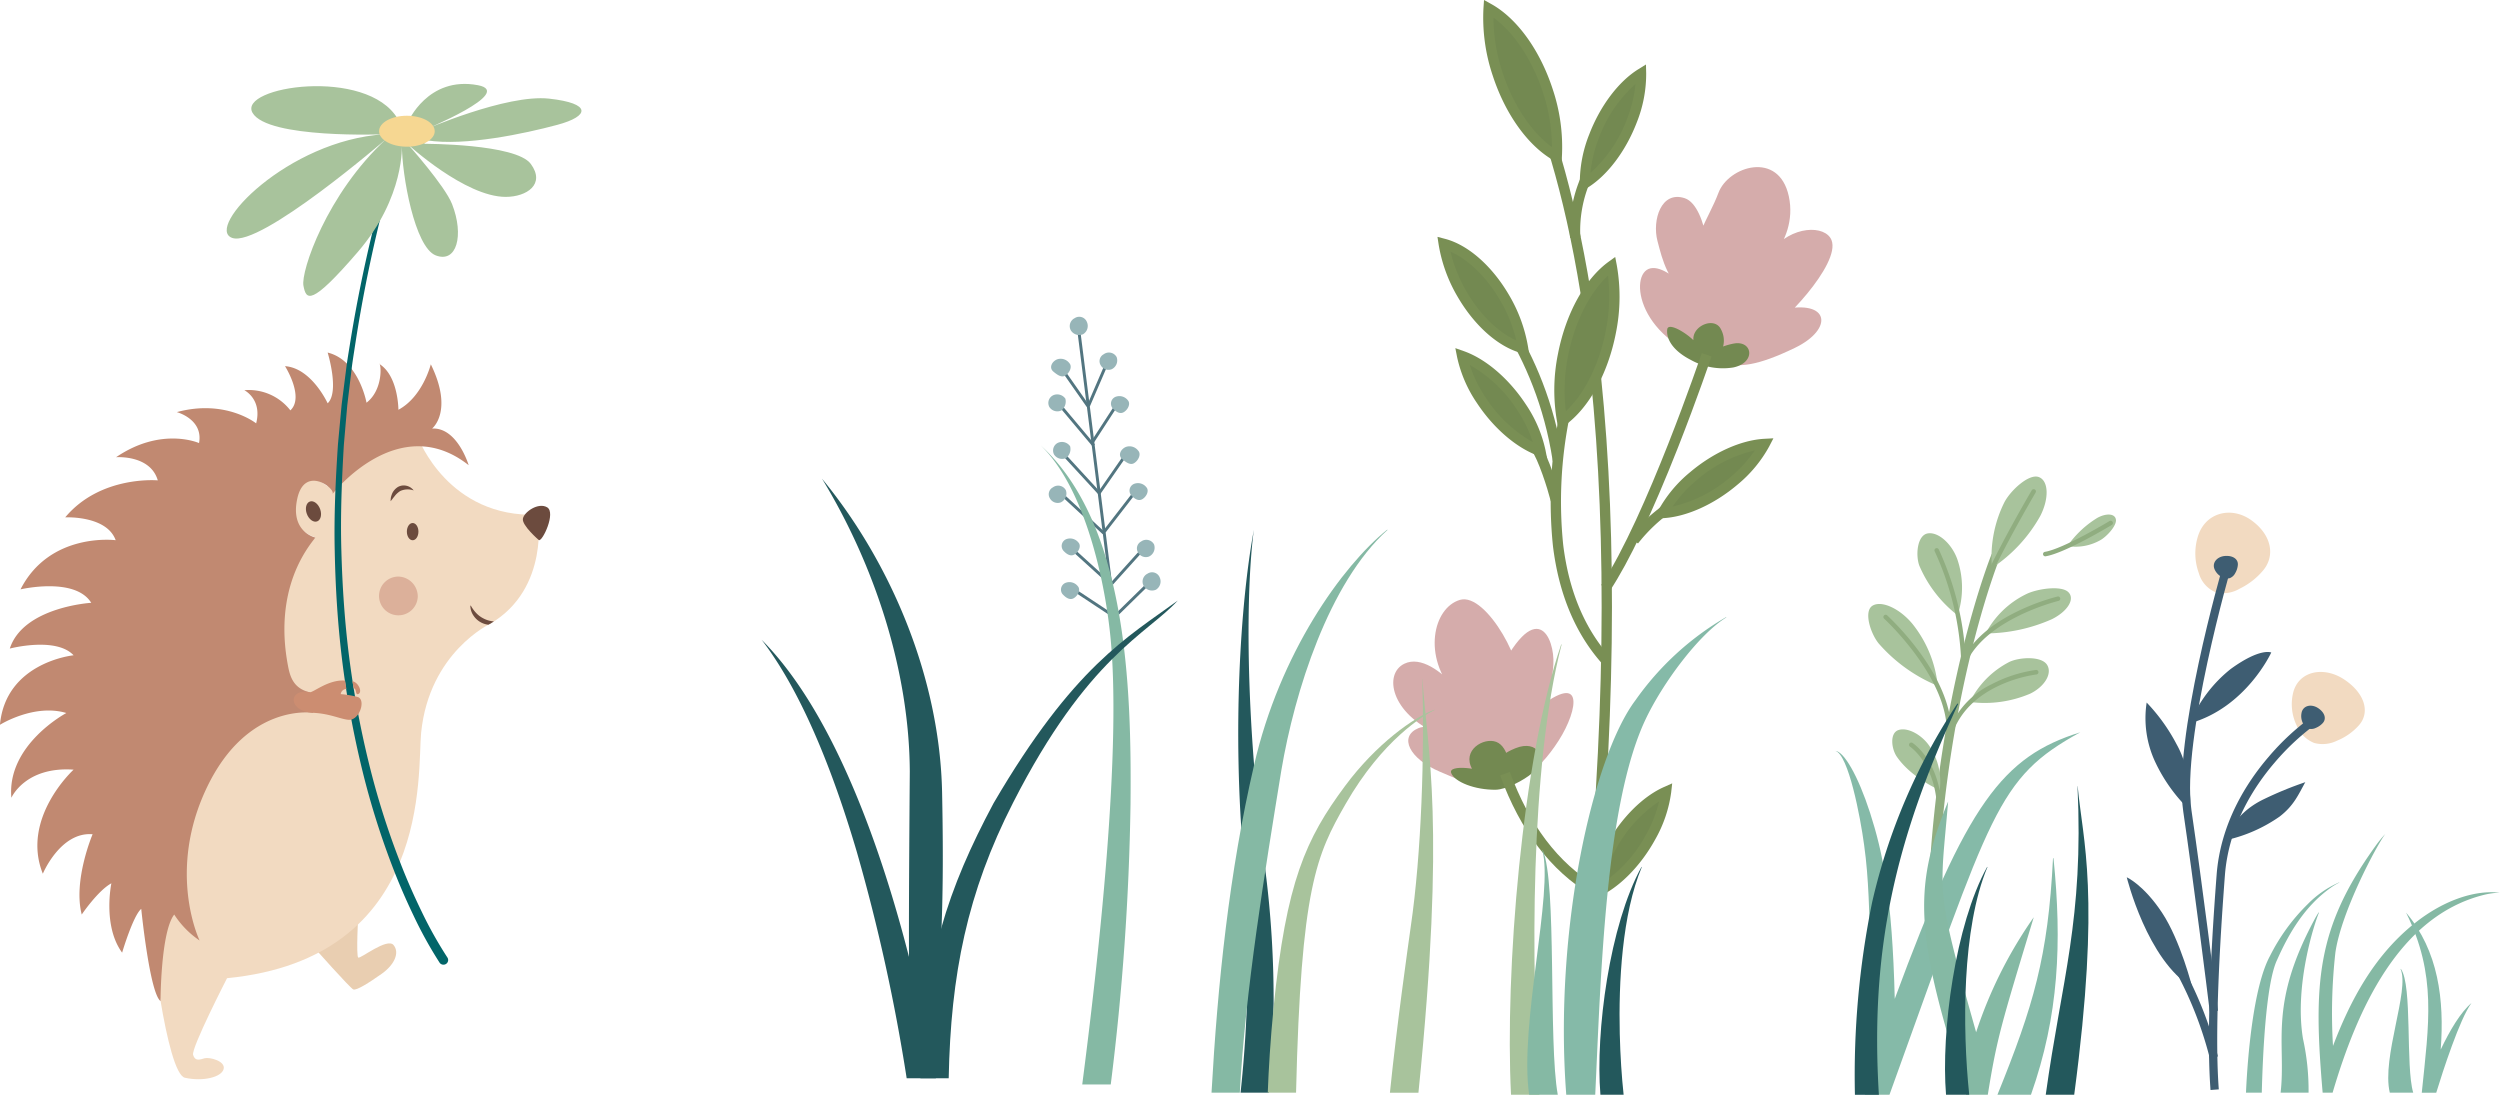 <?xml version="1.0" encoding="UTF-8"?> <svg xmlns="http://www.w3.org/2000/svg" xmlns:xlink="http://www.w3.org/1999/xlink" id="Group_572" data-name="Group 572" width="388.838" height="170.273" viewBox="0 0 388.838 170.273"><defs><clipPath id="clip-path"><rect id="Rectangle_347" data-name="Rectangle 347" width="388.837" height="170.273" fill="none"></rect></clipPath><clipPath id="clip-path-2"><path id="Path_2557" data-name="Path 2557" d="M48.974,69.938c-2.252-1.743-4.645-2.511-5.63,1.954s3.766,6,3.766,6c-8.9,6.069-4.575,21.276-4.117,22.288s-20.3,9.1-21.57,35.158c-.178,3.673,2.533,25.951,5.385,26.579s5.7-.1,6.016-1.361-2.216-1.883-2.955-1.673-1.478.523-1.794-.524,5.278-11.928,5.278-11.928c31.986-3.139,29.579-32.139,30.191-38.193,1.266-12.521,10.767-16.951,10.767-16.951,9.3-5.476,7.39-16.952,7.39-16.952-13.934.558-18.579-11.86-18.579-11.86-.3-.028-.6-.041-.9-.041-6.97,0-13.249,7.505-13.249,7.505" transform="translate(-21.414 -62.433)" fill="none"></path></clipPath></defs><path id="Path_2539" data-name="Path 2539" d="M161.462,106.762l-.456.057-7.539-60.036.457-.057Z" transform="translate(14.049 4.277)" fill="#527580"></path><rect id="Rectangle_336" data-name="Rectangle 336" width="0.46" height="7.039" transform="matrix(0.819, -0.573, 0.573, 0.819, 164.98, 57.515)" fill="#527580"></rect><rect id="Rectangle_337" data-name="Rectangle 337" width="0.46" height="8.483" transform="translate(164.48 62.941) rotate(-40.005)" fill="#527580"></rect><rect id="Rectangle_338" data-name="Rectangle 338" width="0.46" height="8.817" transform="matrix(0.736, -0.677, 0.677, 0.736, 164.862, 70.402)" fill="#527580"></rect><rect id="Rectangle_339" data-name="Rectangle 339" width="0.46" height="8.962" transform="matrix(0.679, -0.734, 0.734, 0.679, 164.929, 76.999)" fill="#527580"></rect><rect id="Rectangle_340" data-name="Rectangle 340" width="0.46" height="7.969" transform="translate(166.713 85.667) rotate(-47.742)" fill="#527580"></rect><rect id="Rectangle_341" data-name="Rectangle 341" width="0.46" height="7.105" transform="matrix(0.552, -0.834, 0.834, 0.552, 167.256, 92.162)" fill="#527580"></rect><rect id="Rectangle_342" data-name="Rectangle 342" width="7.521" height="0.46" transform="matrix(0.396, -0.918, 0.918, 0.396, 169.079, 63.056)" fill="#527580"></rect><path id="Path_2540" data-name="Path 2540" d="M155.9,63.592l-.385-.251,3.816-5.874.385.251Z" transform="translate(14.237 5.261)" fill="#527580"></path><rect id="Rectangle_343" data-name="Rectangle 343" width="7.151" height="0.46" transform="translate(170.707 76.658) rotate(-55.254)" fill="#527580"></rect><rect id="Rectangle_344" data-name="Rectangle 344" width="7.977" height="0.46" transform="matrix(0.612, -0.791, 0.791, 0.612, 171.583, 82.553)" fill="#527580"></rect><rect id="Rectangle_345" data-name="Rectangle 345" width="7.861" height="0.46" transform="matrix(0.669, -0.743, 0.743, 0.669, 172.545, 90.855)" fill="#527580"></rect><rect id="Rectangle_346" data-name="Rectangle 346" width="7.458" height="0.46" transform="translate(173.349 95.614) rotate(-44.425)" fill="#527580"></rect><g id="Group_567" data-name="Group 567"><g id="Group_566" data-name="Group 566" clip-path="url(#clip-path)"><path id="Path_2541" data-name="Path 2541" d="M152.6,47.251a1.528,1.528,0,0,0,1.9.6,1.5,1.5,0,0,0,.6-1.9,1.278,1.278,0,0,0-1.9-.6,1.378,1.378,0,0,0-.6,1.9" transform="translate(13.953 4.133)" fill="#97b5b8"></path><path id="Path_2542" data-name="Path 2542" d="M150.118,53.111c.712.6,1.337.985,1.9.6.634-.417,1.082-1.363.6-1.9a1.692,1.692,0,0,0-1.9-.6c-.821.326-1.315,1.3-.6,1.9" transform="translate(13.711 4.679)" fill="#97b5b8"></path><path id="Path_2543" data-name="Path 2543" d="M156.867,52.226a1.385,1.385,0,0,0,1.677.612,1.52,1.52,0,0,0,.79-1.9,1.366,1.366,0,0,0-2.007-.441,1.211,1.211,0,0,0-.46,1.729" transform="translate(14.342 4.6)" fill="#97b5b8"></path><path id="Path_2544" data-name="Path 2544" d="M158.557,58.324c.574.635,1.22.976,1.805.573.634-.428,1.014-1.3.569-1.806a1.661,1.661,0,0,0-1.807-.573,1.139,1.139,0,0,0-.568,1.807" transform="translate(14.49 5.166)" fill="#97b5b8"></path><path id="Path_2545" data-name="Path 2545" d="M151.437,84.83c.574.635,1.22.976,1.805.573.634-.428,1.014-1.3.569-1.807A1.661,1.661,0,0,0,152,83.023a1.139,1.139,0,0,0-.568,1.807" transform="translate(13.838 7.592)" fill="#97b5b8"></path><path id="Path_2546" data-name="Path 2546" d="M149.628,71.193a1.382,1.382,0,0,0,1.677.611,1.518,1.518,0,0,0,.79-1.9,1.366,1.366,0,0,0-2.007-.441,1.211,1.211,0,0,0-.46,1.729" transform="translate(13.68 6.336)" fill="#97b5b8"></path><path id="Path_2547" data-name="Path 2547" d="M151.527,78.607c.574.635,1.22.976,1.805.573.634-.428,1.014-1.3.569-1.807A1.66,1.66,0,0,0,152.1,76.8a1.139,1.139,0,0,0-.569,1.807" transform="translate(13.847 7.023)" fill="#97b5b8"></path><path id="Path_2548" data-name="Path 2548" d="M149.539,58.153a1.475,1.475,0,0,0,1.882.536,1.776,1.776,0,0,0,.609-1.825,1.542,1.542,0,0,0-1.847-.555,1.324,1.324,0,0,0-.644,1.844" transform="translate(13.674 5.146)" fill="#97b5b8"></path><path id="Path_2549" data-name="Path 2549" d="M162.977,83.659a1.528,1.528,0,0,0,1.9.6,1.5,1.5,0,0,0,.6-1.9,1.278,1.278,0,0,0-1.9-.6,1.378,1.378,0,0,0-.6,1.9" transform="translate(14.903 7.466)" fill="#97b5b8"></path><path id="Path_2550" data-name="Path 2550" d="M159.931,65.585c.712.6,1.337.985,1.9.6.634-.415,1.082-1.363.6-1.9a1.694,1.694,0,0,0-1.9-.6c-.821.327-1.315,1.3-.6,1.9" transform="translate(14.609 5.82)" fill="#97b5b8"></path><path id="Path_2551" data-name="Path 2551" d="M162.193,78.912a1.382,1.382,0,0,0,1.677.611,1.518,1.518,0,0,0,.79-1.9,1.366,1.366,0,0,0-2.007-.441,1.211,1.211,0,0,0-.46,1.729" transform="translate(14.83 7.043)" fill="#97b5b8"></path><path id="Path_2552" data-name="Path 2552" d="M161.2,70.724c.574.635,1.22.976,1.805.573.634-.428,1.014-1.3.569-1.807a1.66,1.66,0,0,0-1.805-.573,1.139,1.139,0,0,0-.569,1.807" transform="translate(14.733 6.301)" fill="#97b5b8"></path><path id="Path_2553" data-name="Path 2553" d="M150.212,64.929a1.475,1.475,0,0,0,1.882.536,1.772,1.772,0,0,0,.609-1.825,1.542,1.542,0,0,0-1.846-.554,1.325,1.325,0,0,0-.645,1.844" transform="translate(13.736 5.766)" fill="#97b5b8"></path><path id="Path_2554" data-name="Path 2554" d="M51.631,130.31s-.351,6.487,0,6.7,4.5-3.139,5.489-1.953.141,3.069-1.829,4.464-3.942,2.65-4.434,2.442-6.193-6.628-6.193-6.628Z" transform="translate(4.089 11.929)" fill="#e9ceb1"></path><path id="Path_2555" data-name="Path 2555" d="M81.7,74.334s1.91,11.475-7.39,16.952c0,0-9.5,4.429-10.767,16.951-.612,6.054,1.794,35.054-30.191,38.193,0,0-5.594,10.883-5.278,11.929s1.056.732,1.794.523,3.272.418,2.956,1.674-3.168,1.988-6.018,1.36-5.561-22.906-5.383-26.578c1.267-26.055,22.027-34.147,21.57-35.159S38.207,83.96,47.11,77.891c0,0-4.75-1.535-3.766-6s3.378-3.7,5.63-1.953c0,0,6.827-8.163,14.145-7.464,0,0,4.645,12.416,18.579,11.859" transform="translate(1.96 5.715)" fill="#f2dac1"></path></g></g><g id="Group_569" data-name="Group 569" transform="translate(23.375 68.148)"><g id="Group_568" data-name="Group 568" clip-path="url(#clip-path-2)"><path id="Path_2556" data-name="Path 2556" d="M71.791,88.758a2.436,2.436,0,0,1-1.505.527,3.183,3.183,0,0,1-1.6-.37,3.219,3.219,0,0,1-1.2-1.1,2.749,2.749,0,0,1-.466-1.5l.065-.033a5.733,5.733,0,0,0,.824,1.143,4.025,4.025,0,0,0,1.116.847,4.115,4.115,0,0,0,2.74.413Z" transform="translate(-17.239 -60.249)" fill="#6c4b3e"></path></g></g><g id="Group_571" data-name="Group 571"><g id="Group_570" data-name="Group 570" clip-path="url(#clip-path)"><path id="Path_2558" data-name="Path 2558" d="M51.745,72.2s10.222-13.065,21.148-4.445c0,0-1.746-5.9-5.687-5.7,0,0,3.389-2.669-.2-9.993,0,0-1.239,5.035-5.039,7.075,0,0,0-5.319-3.009-7.153.335-.2.705,4.008-1.953,6.053,0,0-1.171-6.6-6.044-7.8,0,0,1.879,6.1,0,7.893,0,0-2.479-5.469-6.63-5.778,0,0,3.053,4.815.832,6.878A8.178,8.178,0,0,0,38,56.093s2.812,1.391,1.84,5.158c0,0-4.743-3.813-12.341-1.751,0,0,4.153,1.1,3.459,4.816,0,0-5.828-2.614-12.905,2.2,0,0,5.319-.413,6.488,3.6,0,0-8.907-.81-14.4,5.755,0,0,6.443-.329,7.85,3.552,0,0-10.212-1.332-14.8,7.646,0,0,8.471-1.989,11,2.091,0,0-10.556.629-12.667,7.116,0,0,7.178-1.883,9.922,1.047,0,0-10.556,1.046-11.455,10.812,0,0,5.316-3.336,10.329-1.834,0,0-9.29,4.918-8.551,13.185,0,0,2.13-4.9,9.677-4.375,0,0-8.247,7.531-4.785,16.184,0,0,2.729-6.557,7.741-6.139,0,0-3.061,7.186-1.689,12.487,0,0,2.5-3.706,4.61-4.857,0,0-1.392,6.6,1.67,10.787,0,0,1.708-5.763,2.974-6.81,0,0,1.311,13.087,3,14.342,0,0,.019-10.741,2.13-13.461a14.017,14.017,0,0,0,3.948,4.038s-5.173-10.673,1.161-23.858,16.5-11.554,16.5-11.554.035-3.056-.563-3.2c-2.481-.595-3.026-2.4-3.343-4.073-.569-3.01-2.04-12.242,4.258-19.985,0,0-3.976-.846-2.815-6.078s5.912-1.57,5.489-.732" transform="translate(0 4.598)" fill="#c18971"></path><path id="Path_2559" data-name="Path 2559" d="M77,77.415s-2.657-2.273-2.493-3.326,2.416-2.609,3.784-1.774S77.582,77.6,77,77.415" transform="translate(6.82 6.598)" fill="#6c4b3e"></path><path id="Path_2560" data-name="Path 2560" d="M59.246,69.95a2.8,2.8,0,0,0-2.078.082,3.368,3.368,0,0,0-.773.668c-.108.147-.235.291-.357.445a4.719,4.719,0,0,1-.381.479A3.9,3.9,0,0,1,55.711,71a4.326,4.326,0,0,1,.2-.6,2.344,2.344,0,0,1,.9-1,1.878,1.878,0,0,1,1.375-.165,1.912,1.912,0,0,1,1.061.715" transform="translate(5.095 6.332)" fill="#6c4b3e"></path><path id="Path_2561" data-name="Path 2561" d="M59.773,75.865c0,.74-.4,1.34-.9,1.34s-.9-.6-.9-1.34.4-1.34.9-1.34.9.6.9,1.34" transform="translate(5.308 6.822)" fill="#6c4b3e"></path><path id="Path_2562" data-name="Path 2562" d="M45.8,72.641c.312.853.1,1.71-.468,1.917s-1.287-.32-1.6-1.172-.1-1.71.467-1.917,1.288.32,1.6,1.172" transform="translate(3.99 6.538)" fill="#6c4b3e"></path><path id="Path_2563" data-name="Path 2563" d="M60.031,85.347a3.014,3.014,0,1,1-3.008-3.192,3.1,3.1,0,0,1,3.008,3.192" transform="translate(4.945 7.521)" fill="#dcb09a"></path><path id="Path_2564" data-name="Path 2564" d="M64,148.029a64.284,64.284,0,0,1-4.071-7.369c-1.205-2.516-2.312-5.077-3.3-7.681a124.012,124.012,0,0,1-4.9-15.939,149.211,149.211,0,0,1-2.923-16.394c-.659-5.512-1-11.056-1.107-16.6-.13-5.547.134-11.091.5-16.621l.384-4.139.194-2.068.262-2.062.523-4.124c.2-1.372.433-2.739.649-4.105a227.506,227.506,0,0,1,7.773-32.293.3.3,0,0,1,.367-.191.29.29,0,0,1,.191.362A226.838,226.838,0,0,0,51.014,51.05c-.205,1.364-.431,2.728-.62,4.093l-.493,4.11-.247,2.055-.18,2.061-.355,4.123c-.325,5.506-.552,11.021-.386,16.534.148,5.511.517,11.018,1.209,16.484a148.1,148.1,0,0,0,3.006,16.242A122.725,122.725,0,0,0,57.9,132.5c.991,2.567,2.1,5.088,3.3,7.558a63.177,63.177,0,0,0,4,7.147l.021.032a.721.721,0,0,1-.208,1,.735.735,0,0,1-1.014-.205Z" transform="translate(4.364 1.687)" fill="#026569"></path><path id="Path_2565" data-name="Path 2565" d="M50.21,97.054a1.6,1.6,0,0,1,.779.494c.673.826.463,1.537,0,1.537-.29,0-.167-.976-.584-.9" transform="translate(4.596 8.885)" fill="#cc8d71"></path><path id="Path_2566" data-name="Path 2566" d="M50.044,98.275a.933.933,0,0,0-.882.81,14.606,14.606,0,0,1,2.693.46c1.256.493.2,3.7-1.505,3.532-1.312-.131-2.843-.951-5.462-1.087-4.011-.21-3.888-3.843-.563-3.2.537.1,2.925-2.028,5.524-1.809" transform="translate(3.831 8.877)" fill="#cc8d71"></path><path id="Path_2567" data-name="Path 2567" d="M48.549,99.814a4.506,4.506,0,0,0,2.165.367c1-.159,1-.367,1-.367" transform="translate(4.444 9.137)" fill="#cc8d71"></path><path id="Path_2568" data-name="Path 2568" d="M48.549,100.677a4.506,4.506,0,0,0,2.165.367c1-.159,1-.367,1-.367" transform="translate(4.444 9.216)" fill="#cc8d71"></path><path id="Path_2569" data-name="Path 2569" d="M48.549,101.7a3.9,3.9,0,0,0,1.841.168c1-.159,1-.266,1-.266" transform="translate(4.444 9.301)" fill="#cc8d71"></path><path id="Path_2570" data-name="Path 2570" d="M60.489,17.908s3.062-7.221,10.873-5.755c5.912,1.108-8.445,7.01-8.445,7.01s12.879-5.65,19.529-4.917,6.334,2.72,1.267,4.08-14.356,3.349-20.268,2.407l-.431.538S77.273,21.241,79.6,24.4s-.633,5.128-3.906,5.128c-6.317,0-15.2-8.163-15.2-8.163s5.735,6.413,6.861,9.284c1.9,4.843.739,9.238-2.533,7.982s-5.278-12.452-5.278-17.266c0,0,.527,8.163-6.861,16.742s-8.023,7.43-8.445,5.233S47.821,29.1,57.11,20.525c0,0-19.635,16.951-23.963,15.381S41.8,20.733,56.794,19.792c0,0-18.157.732-20.478-3.349S54.1,9.271,58.9,17.385Z" transform="translate(2.957 1.095)" fill="#a8c39c"></path><path id="Path_2571" data-name="Path 2571" d="M62.669,18.9c0,1.33-1.937,2.407-4.328,2.407s-4.328-1.077-4.328-2.407,1.937-2.407,4.328-2.407,4.328,1.077,4.328,2.407" transform="translate(4.945 1.509)" fill="#f6d792"></path><path id="Path_2572" data-name="Path 2572" d="M224.255,107.368c3.074-4.8,4.248-11.364-4.166-4.261s-1.9,5.616-.247,3.555,3.311-6.522,3.588-11.165c.24-4.011-2.662-11.2-9.085,2.505s1.911,4.342,3.523,1.336-4.8-15.111-8.982-13.85-5.85,8.848-.776,14.516-2.678-7.111-7.866-4.586c-3.242,1.579-2.109,7.718,5.214,10.907s.062-2.18-3.027-.886-1.444,4.756,3.369,6.783,11.685,5.711,18.455-4.854" transform="translate(18.174 7.817)" fill="#d5acab"></path><path id="Path_2573" data-name="Path 2573" d="M246.358,54.322c2.837.659,5.551.43,11.4-2.388,6.107-2.943,5.428-7.618-1.966-5.957s-4.615,4.123-2.509,3.448,11.665-10.512,10.192-14.254c-.931-2.361-6.223-2.4-9.5,1.82s4.515-.989,2.858-8.638c-1.558-7.189-9.412-4.653-10.945-.539s-4.657,7.871-2.7,10.743,1.163-8.684-2.54-9.908-5.079,3.453-4.249,6.637,1.555,6.161,5.159,9.236-2.737-5.7-6.227-4.97S233.2,51.264,246.358,54.322" transform="translate(21.392 2.18)" fill="#d5acab"></path><path id="Path_2574" data-name="Path 2574" d="M219.341,110.618c2.572-2.216.97-5.332-2.56-3.907s-2.752,2.811-1.683,3.568.893-3.248-.965-4.388c-1.768-1.087-5.363.718-4.335,3.528.813,2.222,3.063,2.2,2.434,1.305s-5.988-1.551-5.447-.155,3.7,2.632,6.9,2.6c1.654-.019,4.455-1.515,5.651-2.548" transform="translate(18.927 9.664)" fill="#738951"></path><path id="Path_2575" data-name="Path 2575" d="M247.842,52.938c3.324-.691,3.081-3.808.608-3.777-.992.012-4.314,1.012-4,2.013.389,1.25,3.01-1.471,1.417-4.28-1.025-1.805-4.2-.492-4.236,1.55-.038,2.364.838,2.318.691,1.239s-4.593-4.145-4.758-2.656.875,3.323,3.729,4.77a10.2,10.2,0,0,0,6.553,1.141" transform="translate(21.746 4.215)" fill="#738951"></path><path id="Path_2576" data-name="Path 2576" d="M227.153,142.6l-1.6-.164c3.426-33.41,3.831-63.269,1.2-88.748l1.6-.165c2.639,25.588,2.233,55.557-1.2,89.077" transform="translate(20.648 4.9)" fill="#798f54"></path><path id="Path_2577" data-name="Path 2577" d="M226.482,45.619C221.156,12.688,211.692,2.445,211.6,2.346l1.162-1.108c.4.421,9.9,10.706,15.308,44.125Z" transform="translate(19.37 0.113)" fill="#798f54"></path><path id="Path_2578" data-name="Path 2578" d="M213.529,11.44c1.977,6.035,5.521,10.723,9.194,12.758a27.479,27.479,0,0,0-1.411-10.236c-1.974-6.035-5.519-10.724-9.193-12.758a27.455,27.455,0,0,0,1.41,10.237" transform="translate(19.414 0.11)" fill="#738951"></path><path id="Path_2579" data-name="Path 2579" d="M223.507,25.622l-1.1-.611c-4.009-2.221-7.586-7.158-9.568-13.21v0A28.231,28.231,0,0,1,211.385,1.26L211.471,0l1.1.611c4.011,2.219,7.588,7.157,9.567,13.21a28.249,28.249,0,0,1,1.45,10.539ZM214.36,11.3c1.636,5,4.51,9.3,7.679,11.579a27.5,27.5,0,0,0-1.422-8.558c-1.634-5-4.508-9.294-7.678-11.579A27.476,27.476,0,0,0,214.36,11.3" transform="translate(19.346 0)" fill="#798f54"></path><path id="Path_2580" data-name="Path 2580" d="M223.722,34.735a20.931,20.931,0,0,1,1.967-10.057l1.475.634a19.381,19.381,0,0,0-1.841,9.29Z" transform="translate(20.475 2.259)" fill="#798f54"></path><path id="Path_2581" data-name="Path 2581" d="M233.157,17.781c-1.682,4.4-4.495,8-7.312,9.756a19.526,19.526,0,0,1,1.406-7.295c1.682-4.4,4.493-8.005,7.312-9.756a19.547,19.547,0,0,1-1.406,7.295" transform="translate(20.674 0.96)" fill="#738951"></path><path id="Path_2582" data-name="Path 2582" d="M225.143,29.082l-.034-1.4a20.323,20.323,0,0,1,1.458-7.6c1.7-4.438,4.551-8.234,7.638-10.151l1.193-.741.034,1.4a20.353,20.353,0,0,1-1.458,7.6c-1.7,4.436-4.551,8.231-7.639,10.151Zm8.63-16.862a21.1,21.1,0,0,0-5.706,8.429,20.2,20.2,0,0,0-1.3,5.393,21.088,21.088,0,0,0,5.706-8.428,20.237,20.237,0,0,0,1.3-5.394" transform="translate(20.607 0.841)" fill="#798f54"></path><path id="Path_2583" data-name="Path 2583" d="M229.127,99.941c-4.265-4.7-6.894-10.923-7.815-18.486a67.841,67.841,0,0,1,1-20.374,114.609,114.609,0,0,1,7.087-23.3l1.464.66A112.954,112.954,0,0,0,223.887,61.4a66.223,66.223,0,0,0-.98,19.872c.882,7.219,3.375,13.137,7.409,17.586Z" transform="translate(20.225 3.458)" fill="#798f54"></path><path id="Path_2584" data-name="Path 2584" d="M227.878,129.093c-6.244-3.734-10.994-9.975-14.118-18.55l1.509-.55c3,8.219,7.514,14.182,13.434,17.721Z" transform="translate(19.568 10.069)" fill="#798f54"></path><path id="Path_2585" data-name="Path 2585" d="M230.188,48.217c-1.219,6.232-4.161,11.321-7.558,13.792a27.453,27.453,0,0,1,.144-10.331c1.219-6.232,4.161-11.323,7.556-13.791a27.445,27.445,0,0,1-.142,10.33" transform="translate(20.342 3.468)" fill="#738951"></path><path id="Path_2586" data-name="Path 2586" d="M222.149,63.519l-.239-1.24a28.226,28.226,0,0,1,.144-10.638c1.223-6.251,4.165-11.591,7.872-14.286l1.021-.742.239,1.24a28.235,28.235,0,0,1-.142,10.636h0c-1.224,6.249-4.166,11.59-7.873,14.286Zm7.678-24c-2.864,2.655-5.187,7.273-6.2,12.434a27.522,27.522,0,0,0-.36,8.667c2.865-2.656,5.189-7.274,6.2-12.435a27.481,27.481,0,0,0,.359-8.666" transform="translate(20.274 3.352)" fill="#798f54"></path><path id="Path_2587" data-name="Path 2587" d="M221.236,72.187c-.58-2.24-1.924-6.414-3.064-8.079L219.5,63.2c1.415,2.064,2.858,6.9,3.294,8.584Z" transform="translate(19.972 5.786)" fill="#798f54"></path><path id="Path_2588" data-name="Path 2588" d="M211.279,57.553c2.588,3.94,6.108,6.854,9.236,7.961a19.576,19.576,0,0,0-2.94-6.823c-2.587-3.94-6.105-6.855-9.233-7.961a19.547,19.547,0,0,0,2.937,6.823" transform="translate(19.072 4.644)" fill="#738951"></path><path id="Path_2589" data-name="Path 2589" d="M221.661,66.842l-1.325-.469c-3.429-1.214-7.032-4.308-9.638-8.277a20.338,20.338,0,0,1-3.055-7.11l-.269-1.379,1.324.468c3.426,1.211,7.03,4.305,9.638,8.276a20.391,20.391,0,0,1,3.055,7.11ZM209.614,52.226a20.249,20.249,0,0,0,2.425,4.989,21.093,21.093,0,0,0,7.38,7.007,20.226,20.226,0,0,0-2.425-4.988,21.085,21.085,0,0,0-7.38-7.008" transform="translate(18.984 4.541)" fill="#798f54"></path><path id="Path_2590" data-name="Path 2590" d="M222.7,68.52c-2.614-17.134-12.213-27.479-16.312-31.9-.406-.438-.756-.815-1.047-1.142l1.2-1.068c.279.314.624.687,1.025,1.118,4.2,4.526,14.033,15.123,16.721,32.745Z" transform="translate(18.797 3.15)" fill="#798f54"></path><path id="Path_2591" data-name="Path 2591" d="M208.644,42.688c2.608,4.437,6.2,7.447,9.408,8.287a22.694,22.694,0,0,0-2.918-7.944c-2.609-4.436-6.195-7.447-9.409-8.287a22.733,22.733,0,0,0,2.919,7.944" transform="translate(18.833 3.181)" fill="#738951"></path><path id="Path_2592" data-name="Path 2592" d="M219.111,52.152l-1.181-.309c-3.558-.931-7.259-4.168-9.9-8.657a23.514,23.514,0,0,1-3.02-8.23l-.184-1.206,1.181.309c3.557.929,7.258,4.165,9.9,8.656a23.507,23.507,0,0,1,3.02,8.23Zm-12.255-16.1a22.572,22.572,0,0,0,2.561,6.322c2.074,3.529,4.92,6.279,7.667,7.478a22.566,22.566,0,0,0-2.561-6.323c-2.076-3.529-4.922-6.279-7.667-7.477" transform="translate(18.751 3.09)" fill="#798f54"></path><path id="Path_2593" data-name="Path 2593" d="M229.506,87.27l-1.34-.885c6.978-10.565,15.541-35.811,15.627-36.065l1.522.513c-.021.064-2.192,6.476-5.2,14.122-4.055,10.291-7.622,17.8-10.6,22.314" transform="translate(20.887 4.607)" fill="#798f54"></path><path id="Path_2594" data-name="Path 2594" d="M233.517,77.961l-1.351-.868c1.073-1.669,3.03-3.366,5.639-5.4l.988,1.266a24.886,24.886,0,0,0-5.275,5" transform="translate(21.253 6.563)" fill="#798f54"></path><path id="Path_2595" data-name="Path 2595" d="M248.036,68.973c-3.6,3.049-7.795,4.849-11.106,5.028a19.532,19.532,0,0,1,4.744-5.716c3.6-3.047,7.8-4.849,11.108-5.025a19.5,19.5,0,0,1-4.745,5.714" transform="translate(21.69 5.791)" fill="#738951"></path><path id="Path_2596" data-name="Path 2596" d="M235.683,74.953l.648-1.248a20.326,20.326,0,0,1,4.938-5.959c3.625-3.072,7.955-5.021,11.583-5.215l1.4-.075-.646,1.247a20.3,20.3,0,0,1-4.939,5.958c-3.622,3.071-7.952,5.021-11.582,5.216Zm15.684-10.617a21.1,21.1,0,0,0-9.061,4.636,20.229,20.229,0,0,0-3.734,4.1,21.1,21.1,0,0,0,9.059-4.637h0a20.191,20.191,0,0,0,3.735-4.1" transform="translate(21.575 5.717)" fill="#798f54"></path><path id="Path_2597" data-name="Path 2597" d="M229.737,121.482c2.27-4.131,5.551-7.312,8.58-8.661a19.544,19.544,0,0,1-2.39,7.033c-2.271,4.13-5.55,7.313-8.582,8.661a19.532,19.532,0,0,1,2.393-7.033" transform="translate(20.812 10.328)" fill="#738951"></path><path id="Path_2598" data-name="Path 2598" d="M226.467,129.929l.159-1.4a20.352,20.352,0,0,1,2.487-7.329c2.287-4.161,5.636-7.528,8.957-9.007l1.284-.572-.159,1.4a20.315,20.315,0,0,1-2.485,7.329c-2.289,4.163-5.638,7.531-8.959,9.007Zm10.86-15.515a21.079,21.079,0,0,0-6.806,7.565h0a20.238,20.238,0,0,0-2.026,5.163,21.076,21.076,0,0,0,6.808-7.565,20.187,20.187,0,0,0,2.025-5.163" transform="translate(20.732 10.219)" fill="#798f54"></path><path id="Path_2599" data-name="Path 2599" d="M294.586,78.225a7.869,7.869,0,0,0,5.1-.911c.977-.533,2.566-2.228,2.448-3.189s-1.463-1.066-2.884-.295a15.613,15.613,0,0,0-4.667,4.4" transform="translate(26.968 6.712)" fill="#a8c39c"></path><path id="Path_2600" data-name="Path 2600" d="M275.477,128.922a.7.7,0,0,0,.859-.639c.112-1.81.247-3.616.4-5.37,2.322-26.436,9.039-43.105,9.107-43.271a.7.7,0,0,0-1.295-.534c-.069.165-6.883,17.215-9.208,43.683-.154,1.766-.289,3.585-.4,5.406a.7.7,0,0,0,.539.725" transform="translate(25.169 7.202)" fill="#90ad80"></path><path id="Path_2601" data-name="Path 2601" d="M283.847,82.128a19.137,19.137,0,0,1,1.923-10.212c.943-1.827,3.824-4.516,5.367-3.93s1.594,3.386.22,6.049a23.278,23.278,0,0,1-7.511,8.093" transform="translate(25.977 6.216)" fill="#a8c39c"></path><path id="Path_2602" data-name="Path 2602" d="M282.936,90.846a14.111,14.111,0,0,1,6.3-6.106c1.66-.834,5.438-1.4,6.548-.327s-.106,3-2.526,4.213a25.7,25.7,0,0,1-10.327,2.22" transform="translate(25.901 7.673)" fill="#a8c39c"></path><path id="Path_2603" data-name="Path 2603" d="M280.681,100.6a14.02,14.02,0,0,1,6.139-6.226c1.554-.749,4.961-.945,5.857.416s-.36,3.425-2.614,4.518a18.056,18.056,0,0,1-9.382,1.292" transform="translate(25.695 8.585)" fill="#a8c39c"></path><path id="Path_2604" data-name="Path 2604" d="M279.46,88.739a19.309,19.309,0,0,1-5.954-7.73c-.6-1.653-.317-4.723,1.314-5s3.718,1.589,4.59,3.989a13.654,13.654,0,0,1,.05,8.744" transform="translate(25.011 6.955)" fill="#a8c39c"></path><path id="Path_2605" data-name="Path 2605" d="M277.014,98.792a24.674,24.674,0,0,1-9.193-6.6c-1.3-1.615-2.372-5.074-.9-5.894s4.319.579,6.22,2.931a18.325,18.325,0,0,1,3.877,9.565" transform="translate(24.37 7.879)" fill="#a8c39c"></path><path id="Path_2606" data-name="Path 2606" d="M277.011,113.37s-4.39-1.862-6.678-5.2c-.831-1.209-1.132-3.672.267-4.137s3.586.7,4.791,2.456a9.944,9.944,0,0,1,1.62,6.88" transform="translate(24.683 9.514)" fill="#a8c39c"></path><path id="Path_2607" data-name="Path 2607" d="M277.194,109.174a.474.474,0,0,0,.057.009.351.351,0,0,0,.373-.326c.315-4.661,2.714-8.211,7.126-10.551a20.864,20.864,0,0,1,6.637-2.143.35.35,0,1,0-.076-.7,21.12,21.12,0,0,0-6.868,2.21,13.211,13.211,0,0,0-7.517,11.133.351.351,0,0,0,.27.365" transform="translate(25.351 8.739)" fill="#90ad80"></path><path id="Path_2608" data-name="Path 2608" d="M280.1,96.787a.33.33,0,0,0,.087.009.349.349,0,0,0,.343-.357A45.638,45.638,0,0,0,276.3,78.28a.35.35,0,0,0-.621.322,44.94,44.94,0,0,1,4.146,17.851.353.353,0,0,0,.271.334" transform="translate(25.233 7.149)" fill="#90ad80"></path><path id="Path_2609" data-name="Path 2609" d="M279.3,97.24a.351.351,0,0,0,.421-.261c1.894-8.1,14.782-11.27,14.912-11.3a.35.35,0,1,0-.163-.681,34.319,34.319,0,0,0-6.928,2.656c-4.735,2.455-7.676,5.625-8.5,9.168a.35.35,0,0,0,.262.42" transform="translate(25.543 7.78)" fill="#90ad80"></path><path id="Path_2610" data-name="Path 2610" d="M278.494,106.658a.371.371,0,0,0,.062.009.35.35,0,0,0,.367-.333c.124-2.626-.613-6.976-4.833-12.787a42.934,42.934,0,0,0-5.136-5.859.35.35,0,1,0-.472.518c.1.093,10.156,9.352,9.741,18.095a.35.35,0,0,0,.271.358" transform="translate(24.567 8.019)" fill="#90ad80"></path><path id="Path_2611" data-name="Path 2611" d="M276.654,117.589a.308.308,0,0,0,.071.009.35.35,0,0,0,.359-.341c.217-8.205-4.327-11.268-4.52-11.395a.35.35,0,0,0-.384.586c.055.036,4.411,3.008,4.2,10.79a.35.35,0,0,0,.27.35" transform="translate(24.902 9.686)" fill="#90ad80"></path><path id="Path_2612" data-name="Path 2612" d="M281.89,87.552a.351.351,0,0,0,.421-.261c.986-4.22,8.457-16.956,8.533-17.085a.35.35,0,0,0-.6-.355c-.31.527-7.6,12.957-8.612,17.28a.35.35,0,0,0,.262.42" transform="translate(25.781 6.379)" fill="#90ad80"></path><path id="Path_2613" data-name="Path 2613" d="M291.386,79.727a.363.363,0,0,0,.138,0c3.025-.5,9.978-4.689,10.271-4.867a.351.351,0,1,0-.362-.6c-.071.044-7.131,4.294-10.025,4.777a.35.35,0,0,0-.022.687" transform="translate(26.65 6.794)" fill="#90ad80"></path><path id="Path_2614" data-name="Path 2614" d="M162.26,119.284a395.219,395.219,0,0,1-3.075,43.574h-4.433c2.318-17.95,6.387-52.883,4.247-70.875-1.034-8.97-4.207-22.26-10.7-28.508,13.426,12.262,14.129,37.6,13.962,55.808" transform="translate(13.576 5.811)" fill="#85b9a4"></path><path id="Path_2615" data-name="Path 2615" d="M135.625,161.462h-4.54a287.242,287.242,0,0,0-7.719-35.083v-.005c-3.153-10.719-8.014-24.209-14.838-33.109,11.533,11.567,18.9,33.6,22.914,49.32,0-3.727-.038-7.166.128-28.821-.071-15.606-5.427-32.051-13.649-45.548C128.739,81.382,136.241,99.33,136.594,117c.454,22.495-.615,25.358-.969,44.464" transform="translate(9.935 6.245)" fill="#23585c"></path><path id="Path_2616" data-name="Path 2616" d="M181.932,149.85c-.046,4.171-.275,8.529-.716,13.191H176.8a194.264,194.264,0,0,0,.431-36.977c-1.66-19.089-.518-38.978,1.638-50.57-1.177,8.715-1.478,28.261,1.7,52.269a159.116,159.116,0,0,1,1.367,22.087" transform="translate(16.152 6.911)" fill="#23585c"></path><path id="Path_2617" data-name="Path 2617" d="M199.994,75.522c-9.143,8.28-14.434,25.158-16.5,37.366-2.537,15.57-5.633,34.486-6.463,50.155h-4.4c.944-16.907,2.762-34.377,6.615-50.935,3.987-17.439,13.713-30.994,20.711-36.637Z" transform="translate(15.803 6.909)" fill="#85b9a4"></path><path id="Path_2618" data-name="Path 2618" d="M223.194,91.835c-4.957,19.092-4.732,50.437-3.463,70.032h-4.409c-.959-19.05,1.694-52.123,7.808-70.05Z" transform="translate(19.694 8.405)" fill="#a8c39c"></path><path id="Path_2619" data-name="Path 2619" d="M202.484,161.1h-4.433c1.088-10.659,2.793-22.6,3.234-25.78,1.694-11.533,2.154-27.088,1.8-38.583.016,0,.021-.024.021,0,.767,11.291,3.665,22.142-.619,64.359" transform="translate(18.13 8.855)" fill="#a8c39c"></path><path id="Path_2620" data-name="Path 2620" d="M295.932,160.018H291.5c2.465-17.869,5.917-27.189,4.941-47.991.021,0,.025-.016.025,0,.771,8.558,3.633,16.574-.538,47.986" transform="translate(26.685 10.255)" fill="#23585c"></path><path id="Path_2621" data-name="Path 2621" d="M248.1,87.987c-4.166,2.55-9.875,10.108-12.632,16.012-6.186,13.245-6.889,39.978-7.752,58.225h-4.506c-1.965-25.725,4.166-52.6,10.755-61.351a44.633,44.633,0,0,1,14.107-12.94Z" transform="translate(20.399 8.05)" fill="#85baa8"></path><path id="Path_2622" data-name="Path 2622" d="M299.618,104.342c-13.077,7.183-13.687,12.208-29.68,56.379h-3.82c.622-10.422,1.178-24.434.318-34.855-.1-1.279-.254-2.63-.44-3.99-.588-4.4-2.452-14.089-4.476-14.642,1.318.08,3.524,3.836,5.391,9.608,1.994,6.192,3.457,13.111,3.849,28.96,11.216-30.381,16.779-37.691,28.859-41.46" transform="translate(23.941 9.552)" fill="#85baa8"></path><path id="Path_2623" data-name="Path 2623" d="M289.83,159.079h-5.213c5.6-13.835,7.872-21.41,8.644-36.795l.075,0c1.334,13.144.843,24.471-3.506,36.8" transform="translate(26.055 11.194)" fill="#85baa8"></path><path id="Path_2624" data-name="Path 2624" d="M291.223,132.209c-5.115,16.849-5.716,18.759-7.149,27.609h-3.362c-7.725-24.24-8.53-31.8-2.806-45.611-1.249,14.909-2.092,13.024,4.352,35.889a68.056,68.056,0,0,1,8.965-17.887" transform="translate(25.099 10.455)" fill="#85b9a4"></path><path id="Path_2625" data-name="Path 2625" d="M268.041,161.1h-3.728a134.553,134.553,0,0,1,2.68-29.953,93.519,93.519,0,0,1,13.256-30.9l.125.058c-9.872,21.295-13.712,38.371-12.333,60.8" transform="translate(24.193 9.176)" fill="#23585c"></path><path id="Path_2626" data-name="Path 2626" d="M358.593,127.963a11.857,11.857,0,0,0-2.6.369c-13.115,3.349-19.6,17.729-23.434,30.743H331.01c-1.466-16.986-.979-25.561,8.152-38.273a19.153,19.153,0,0,1,1.6-1.981c-1.343,1.761-6.818,12.017-7.763,18.4a84.749,84.749,0,0,0-.38,14.58c2.731-7.168,6.341-13.827,12.279-18.737.123-.1.246-.2.373-.3,4.785-3.824,9.677-5.226,13.322-4.794" transform="translate(30.244 10.877)" fill="#85b9a4"></path><path id="Path_2627" data-name="Path 2627" d="M328.452,149.687a37.191,37.191,0,0,1,.863,8.363h-4.349c.885-7.771-1.94-13.474,5.225-26.852a13.457,13.457,0,0,1,.691-1.185l.053.034c-.6,1.338-3.895,11.225-2.484,19.64" transform="translate(29.749 11.902)" fill="#85baa8"></path><path id="Path_2628" data-name="Path 2628" d="M353.019,144.1c-1.8,2.389-4.476,10.659-5.484,13.953h-2.25c1.1-10.767,2.361-18.28-2.442-28.012,5.031,5.952,5.973,13.566,5.387,21.3,1.4-2.943,3.073-5.784,4.789-7.241" transform="translate(31.385 11.904)" fill="#85baa8"></path><path id="Path_2629" data-name="Path 2629" d="M206.581,101.194c-1.665.76-8.129,4.659-13.812,14.567-4.563,7.957-6.96,12.986-7.724,44.933h-4.4c.131-3.565.41-8.24.9-13.191,1.956-19.67,5.049-26.325,11.1-34.486,4.858-6.575,10.813-10.772,13.924-11.886Z" transform="translate(16.537 9.258)" fill="#a8c39c"></path><path id="Path_2630" data-name="Path 2630" d="M334.548,125.761a10.179,10.179,0,0,0-1.4.851c-3.916,2.806-6.378,6.889-8.275,11.171-1.8,3.746-2.249,15.549-2.383,20.661h-2.457c.238-5.427,1.122-16.472,3.735-21.271a30.212,30.212,0,0,1,5.835-8.025,15.694,15.694,0,0,1,4.937-3.422Z" transform="translate(29.297 11.509)" fill="#85baa8"></path><path id="Path_2631" data-name="Path 2631" d="M171.172,85.581c-4.779,5.216-14.009,8.682-25.61,31.433-7.13,13.95-9.7,26.743-10.012,42.858h-4.4c.5-18.317,4.305-29.538,11.371-42.766,12.447-21.309,20.87-25.852,28.651-31.526" transform="translate(12.006 7.834)" fill="#23585c"></path><path id="Path_2632" data-name="Path 2632" d="M222.368,159.185h-4.45c-1.585-10.781,3.829-31.6,2.046-38.035l.063-.022c2.235,5.141.851,29.913,2.341,38.057" transform="translate(19.922 11.089)" fill="#85b9a4"></path><path id="Path_2633" data-name="Path 2633" d="M283.751,123.538c-3.993,9.5-3.911,25.156-2.837,35.427h-3.609c-.794-9.75,1.427-26.44,6.393-35.436Z" transform="translate(25.371 11.308)" fill="#23585c"></path><path id="Path_2634" data-name="Path 2634" d="M234.5,123.538c-3.085,7.34-3.624,18-3.433,25.958.084,3.442.3,6.686.6,9.469h-3.61c-.794-9.75,1.427-26.44,6.393-35.436Z" transform="translate(20.863 11.308)" fill="#23585c"></path><path id="Path_2635" data-name="Path 2635" d="M344.188,157.314h-3.645c-1.3-5.456,3.136-15.985,1.674-19.241l.052-.011c1.829,2.6.7,15.132,1.918,19.252" transform="translate(31.153 12.639)" fill="#85baa8"></path><path id="Path_2636" data-name="Path 2636" d="M313.143,76.986a8.939,8.939,0,0,0,.218,5.473A4.574,4.574,0,0,0,316,85.443a4.986,4.986,0,0,0,3.685-.558,11.034,11.034,0,0,0,3.582-2.744c2.013-2.274,1.483-5.583-1.713-7.893-3.176-2.3-7.355-1.221-8.41,2.738" transform="translate(28.636 6.687)" fill="#f2dac1"></path><path id="Path_2637" data-name="Path 2637" d="M326.749,99.075a7.608,7.608,0,0,0,.533,4.923,4.947,4.947,0,0,0,2.747,2.789,5.034,5.034,0,0,0,3.561-.347,9.2,9.2,0,0,0,3.335-2.314c1.831-1.956,1.121-4.949-2.134-7.156-3.23-2.2-7.242-1.4-8.041,2.106" transform="translate(29.894 8.765)" fill="#f2dac1"></path><path id="Path_2638" data-name="Path 2638" d="M327.966,101.631a2.455,2.455,0,0,0,.171,1.589,1.6,1.6,0,0,0,.887.9,1.626,1.626,0,0,0,1.149-.112,2.972,2.972,0,0,0,1.077-.747c.591-.632.361-1.6-.69-2.311s-2.338-.453-2.6.68" transform="translate(30.017 9.205)" fill="#3e5d72"></path><path id="Path_2639" data-name="Path 2639" d="M315.588,81.34a2.456,2.456,0,0,0,1.1,1.156,1.6,1.6,0,0,0,1.252.172,1.625,1.625,0,0,0,.844-.789,2.974,2.974,0,0,0,.4-1.249c.084-.86-.687-1.488-1.954-1.411s-2.131,1.065-1.643,2.121" transform="translate(28.878 7.251)" fill="#3e5d72"></path><path id="Path_2640" data-name="Path 2640" d="M317.211,120.465s.839-3.957,5.866-6.37a56.4,56.4,0,0,1,6.441-2.643c-1.063,1.888-1.745,3.622-4,5.353a23.4,23.4,0,0,1-8.312,3.66" transform="translate(29.039 10.203)" fill="#3e5d72"></path><path id="Path_2641" data-name="Path 2641" d="M312.641,116.887s.493-5.706-2.089-10.288a28.393,28.393,0,0,0-4.657-6.493,16.074,16.074,0,0,0,1.364,9.315,25.344,25.344,0,0,0,5.381,7.465" transform="translate(27.986 9.164)" fill="#3e5d72"></path><path id="Path_2642" data-name="Path 2642" d="M313.233,142.136s-1.816-7.266-4.7-11.622-5.49-5.512-5.49-5.512,3.157,12.923,10.186,17.134" transform="translate(27.742 11.443)" fill="#3e5d72"></path><path id="Path_2643" data-name="Path 2643" d="M312.033,103.994a21.115,21.115,0,0,1,6.352-8.446c4.627-3.358,6.312-2.566,6.312-2.566s-3.921,8.569-12.664,11.013" transform="translate(28.565 8.505)" fill="#3e5d72"></path><path id="Path_2644" data-name="Path 2644" d="M315.236,150l1.281-.153c-.4-3.314-2.513-20.167-4.126-31.169-1.6-10.941,6.132-37.7,6.211-37.967l-1.239-.361c-.323,1.109-7.894,27.3-6.249,38.516,1.612,10.989,3.727,27.823,4.122,31.134" transform="translate(28.459 7.355)" fill="#3e5d72"></path><path id="Path_2645" data-name="Path 2645" d="M315,160.206l1.287-.1c-.524-6.962-.2-18.167.951-33.3.586-7.686,4.5-13.743,7.689-17.471a37.641,37.641,0,0,1,6.888-6.352l-.713-1.076a38.218,38.218,0,0,0-7.13,6.559c-3.319,3.88-7.406,10.2-8.021,18.242-1.16,15.2-1.48,26.47-.951,33.5" transform="translate(28.814 9.329)" fill="#3e5d72"></path><path id="Path_2646" data-name="Path 2646" d="M315.461,152.24l1.252-.312a59.513,59.513,0,0,0-7.063-16.681l-1.074.715a58.173,58.173,0,0,1,6.885,16.278" transform="translate(28.248 12.381)" fill="#3e5d72"></path></g></g></svg> 